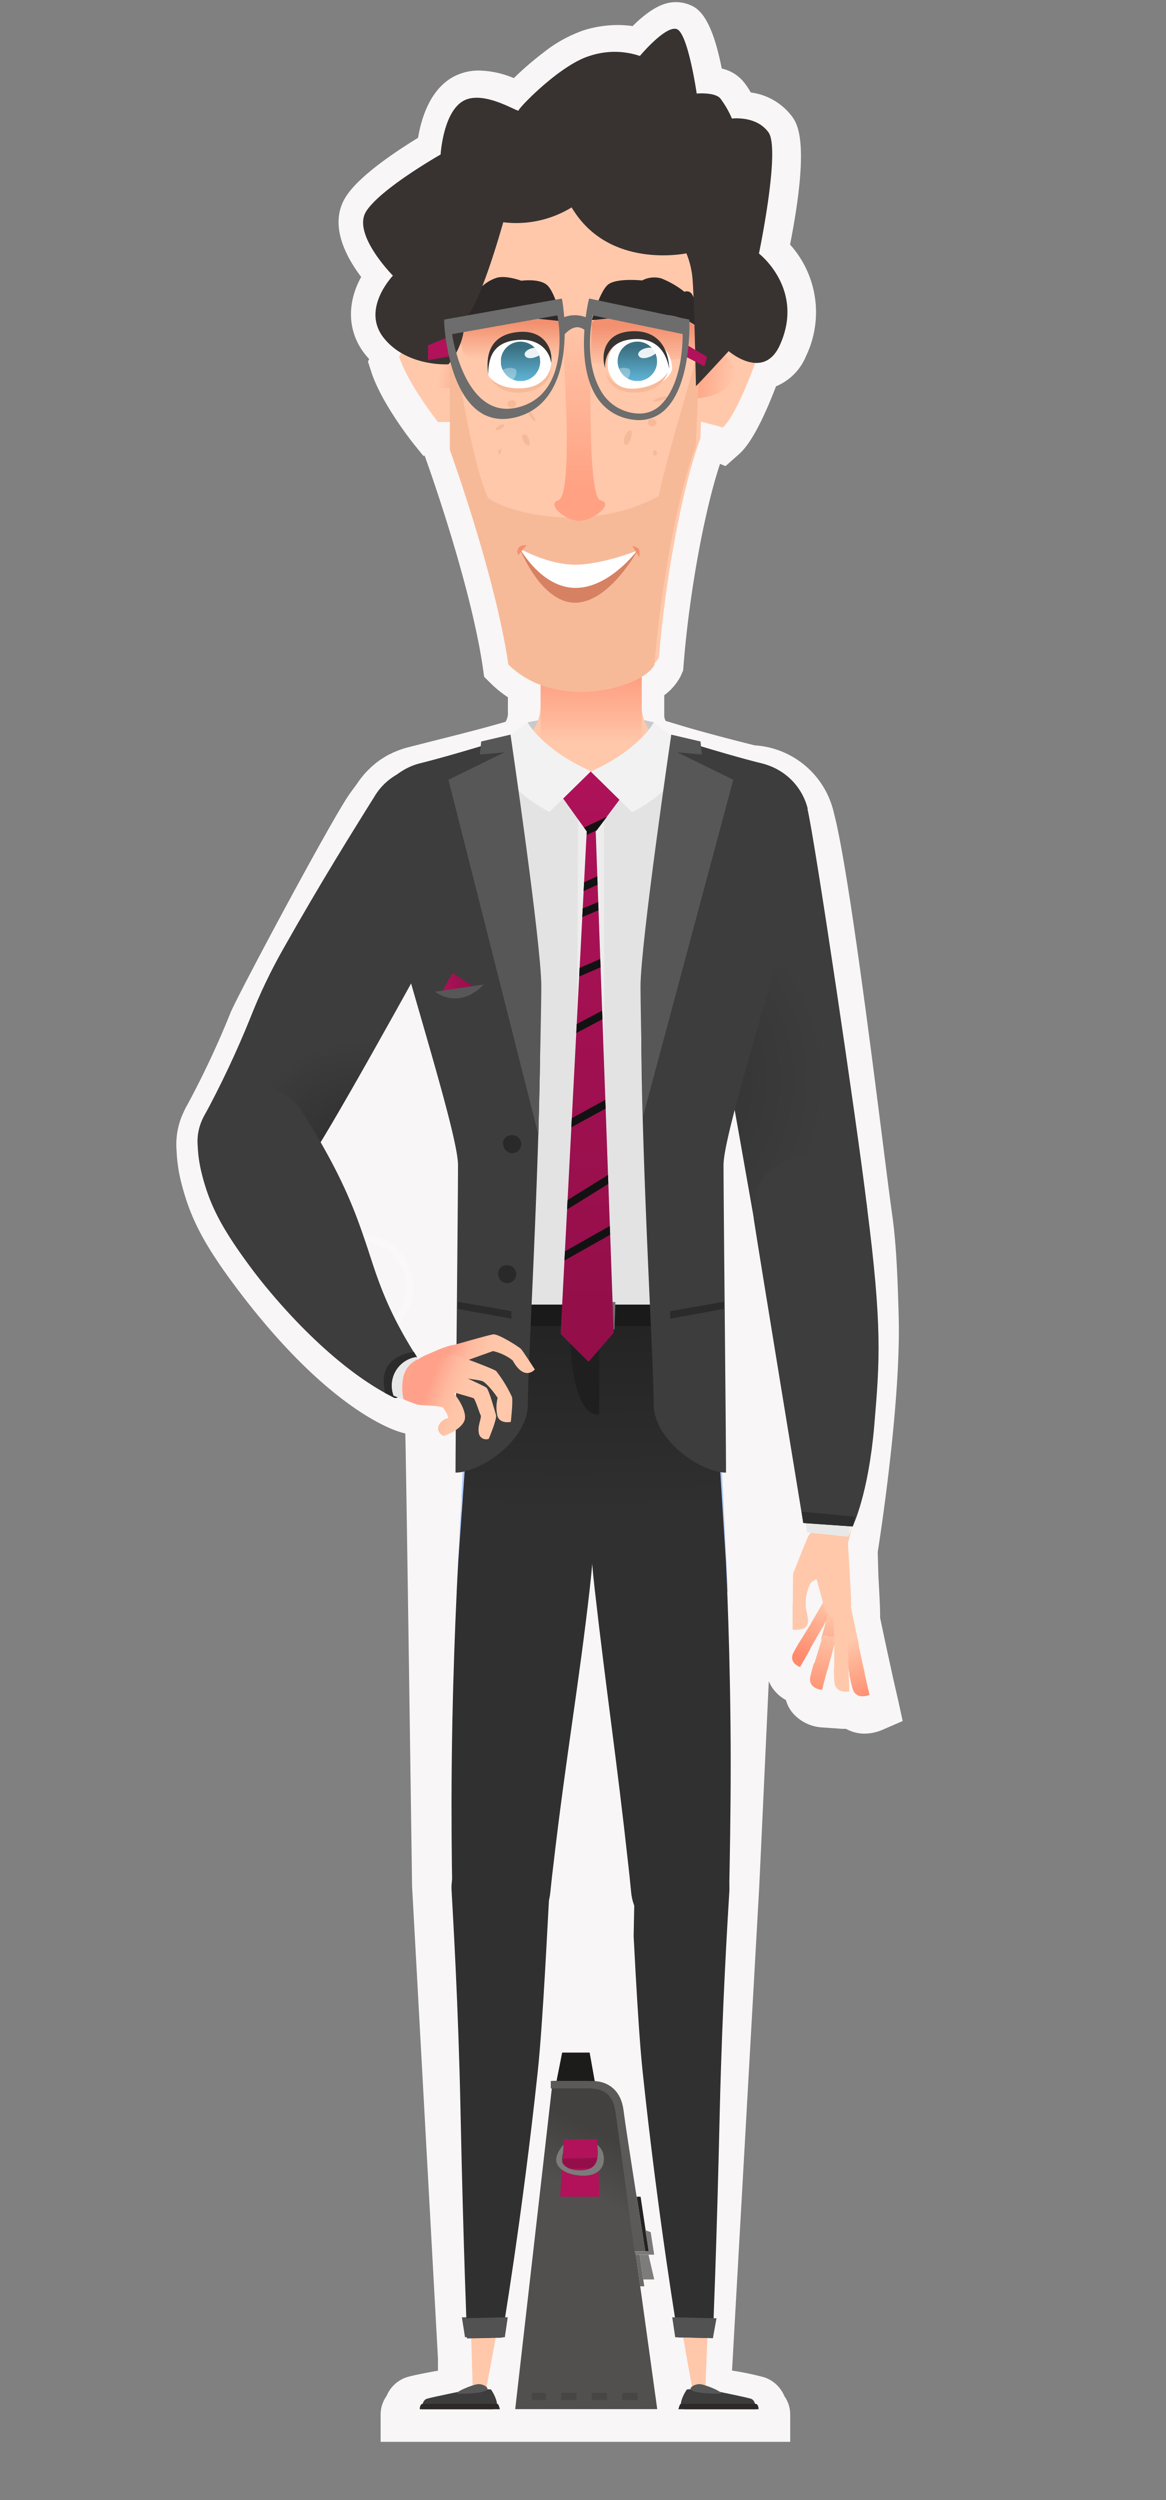 <svg xmlns="http://www.w3.org/2000/svg" xmlns:xlink="http://www.w3.org/1999/xlink" viewBox="0 0 243.94 522.66"><rect x="0" y="0" width="243.94" height="522.66" fill="#808080" stroke="none"/><defs><style>.cls-1{fill:none;}.cls-2{fill:#f8f6f6;}.cls-3{opacity:0.25;}.cls-4{clip-path:url(#clip-path);}.cls-5{fill:#fff;}.cls-6{opacity:0.5;}.cls-7{clip-path:url(#clip-path-2);}.cls-8{fill:#ffc8ab;}.cls-9{clip-path:url(#clip-path-3);}.cls-10{fill:url(#radial-gradient);}.cls-11{fill:#c9c9c9;}.cls-12{clip-path:url(#clip-path-4);}.cls-13{fill:url(#linear-gradient);}.cls-14{fill:#ffa791;}.cls-15{clip-path:url(#clip-path-5);}.cls-16{fill:url(#linear-gradient-2);}.cls-17{clip-path:url(#clip-path-6);}.cls-18{fill:url(#linear-gradient-3);}.cls-19{clip-path:url(#clip-path-7);}.cls-20{fill:url(#linear-gradient-4);}.cls-21{clip-path:url(#clip-path-8);}.cls-22{fill:url(#radial-gradient-2);}.cls-23{clip-path:url(#clip-path-9);}.cls-24{fill:url(#linear-gradient-5);}.cls-25{fill:#abcbff;}.cls-26{opacity:0.2;}.cls-27{clip-path:url(#clip-path-10);}.cls-28{clip-path:url(#clip-path-11);}.cls-29{fill:url(#linear-gradient-6);}.cls-30{clip-path:url(#clip-path-12);}.cls-31{fill:url(#linear-gradient-7);}.cls-32{clip-path:url(#clip-path-13);}.cls-33{fill:url(#linear-gradient-8);}.cls-34{clip-path:url(#clip-path-14);}.cls-35{fill:url(#linear-gradient-9);}.cls-36{clip-path:url(#clip-path-15);}.cls-37{fill:url(#linear-gradient-10);}.cls-38{clip-path:url(#clip-path-16);}.cls-39{fill:url(#linear-gradient-11);}.cls-40{clip-path:url(#clip-path-17);}.cls-41{fill:url(#linear-gradient-12);}.cls-42{clip-path:url(#clip-path-18);}.cls-43{fill:url(#linear-gradient-13);}.cls-44{clip-path:url(#clip-path-19);}.cls-45{fill:url(#linear-gradient-14);}.cls-46{clip-path:url(#clip-path-20);}.cls-47{fill:url(#linear-gradient-15);}.cls-48{clip-path:url(#clip-path-21);}.cls-49{fill:url(#linear-gradient-16);}.cls-50{clip-path:url(#clip-path-22);}.cls-51{clip-path:url(#clip-path-23);}.cls-52{fill:url(#linear-gradient-17);}.cls-53{clip-path:url(#clip-path-24);}.cls-54{fill:#a1c5ff;}.cls-55{fill:#94bdff;}.cls-56{clip-path:url(#clip-path-25);}.cls-57{fill:url(#radial-gradient-3);}.cls-58{clip-path:url(#clip-path-26);}.cls-59{fill:url(#radial-gradient-4);}.cls-60{fill:#e8e8e8;}.cls-61{fill:#e3e3e3;}.cls-62{fill:#ededed;}.cls-63{clip-path:url(#clip-path-27);}.cls-64{fill:url(#linear-gradient-18);}.cls-65{fill:#fcfcfc;}.cls-66{clip-path:url(#clip-path-28);}.cls-67{fill:url(#linear-gradient-19);}.cls-68{clip-path:url(#clip-path-29);}.cls-69{fill:url(#linear-gradient-20);}.cls-70{clip-path:url(#clip-path-30);}.cls-71{clip-path:url(#clip-path-31);}.cls-72{fill:url(#radial-gradient-5);}.cls-73{fill:#525252;}.cls-74{clip-path:url(#clip-path-32);}.cls-75{fill:url(#linear-gradient-21);}.cls-76{clip-path:url(#clip-path-33);}.cls-77{clip-path:url(#clip-path-34);}.cls-78{fill:url(#radial-gradient-6);}.cls-79{clip-path:url(#clip-path-35);}.cls-80{fill:url(#linear-gradient-22);}.cls-81{clip-path:url(#clip-path-36);}.cls-82{fill:url(#linear-gradient-23);}.cls-83{fill:#1f1f1f;}.cls-84{fill:#1a1a1a;}.cls-85{fill:#707070;}.cls-86{clip-path:url(#clip-path-37);}.cls-87{fill:url(#linear-gradient-24);}.cls-88{fill:#3d3d3d;}.cls-89{fill:#575757;}.cls-90{fill:#2d2928;}.cls-91{clip-path:url(#clip-path-38);}.cls-92{fill:url(#linear-gradient-25);}.cls-93{clip-path:url(#clip-path-39);}.cls-94{fill:#121212;}.cls-95{fill:#f2f2f2;}.cls-96{clip-path:url(#clip-path-40);}.cls-97{fill:url(#radial-gradient-7);}.cls-98{fill:#2b2b2b;}.cls-99{clip-path:url(#clip-path-41);}.cls-100{fill:url(#radial-gradient-8);}.cls-101{fill:#2e2e2e;}.cls-102{clip-path:url(#clip-path-42);}.cls-103{fill:url(#linear-gradient-26);}.cls-104{fill:#292929;}.cls-105{clip-path:url(#clip-path-43);}.cls-106{fill:url(#linear-gradient-27);}.cls-107{clip-path:url(#clip-path-44);}.cls-108{fill:url(#linear-gradient-28);}.cls-109{clip-path:url(#clip-path-45);}.cls-110{fill:url(#linear-gradient-29);}.cls-111{clip-path:url(#clip-path-46);}.cls-112{fill:url(#linear-gradient-30);}.cls-113{clip-path:url(#clip-path-47);}.cls-114{fill:url(#linear-gradient-31);}.cls-115{clip-path:url(#clip-path-48);}.cls-116{fill:url(#linear-gradient-32);}.cls-117{clip-path:url(#clip-path-49);}.cls-118{fill:url(#linear-gradient-33);}.cls-119{clip-path:url(#clip-path-50);}.cls-120{fill:url(#linear-gradient-34);}.cls-121{fill:#f7ba99;}.cls-122{clip-path:url(#clip-path-51);}.cls-123{fill:url(#linear-gradient-35);}.cls-124{clip-path:url(#clip-path-52);}.cls-125{fill:url(#linear-gradient-36);}.cls-126{clip-path:url(#clip-path-53);}.cls-127{fill:url(#linear-gradient-37);}.cls-128{clip-path:url(#clip-path-54);}.cls-129{fill:url(#linear-gradient-38);}.cls-130{opacity:0.9;}.cls-131{clip-path:url(#clip-path-55);}.cls-132{opacity:0.32;}.cls-133{clip-path:url(#clip-path-56);}.cls-134{fill:#383331;}.cls-135{clip-path:url(#clip-path-57);}.cls-136{fill:url(#linear-gradient-39);}.cls-137{clip-path:url(#clip-path-58);}.cls-138{clip-path:url(#clip-path-59);}.cls-139{fill:#d78163;}.cls-140{fill:#f2906f;}.cls-141{fill:#b1125a;}.cls-142{fill:#6c6d6c;}.cls-143{clip-path:url(#clip-path-60);}.cls-144{fill:#1c1c1b;}.cls-145{clip-path:url(#clip-path-61);}.cls-146{fill:url(#linear-gradient-40);}.cls-147{fill:#5b5a58;}.cls-148{fill:#232322;}.cls-149{fill:#474645;}.cls-150{fill:#7a7a7a;}.cls-151{fill:#686867;}.cls-152{fill:#7c7c7b;}.cls-153{fill:#940f4a;}</style><clipPath id="clip-path"><rect class="cls-1" x="64.04" y="257.89" width="22.42" height="22.42"/></clipPath><clipPath id="clip-path-2"><rect class="cls-1" x="94.8" y="221.16" width="6.45" height="10.49"/></clipPath><clipPath id="clip-path-3"><path class="cls-1" d="M95.13,161.63a12.8,12.8,0,0,0-16.86,5l-1.08,1.72c-3.19,5.13-9.91,15.8-18,30.13a112.62,112.62,0,0,0-6.83,14.33,201.23,201.23,0,0,1-9.82,20.8,10.78,10.78,0,0,0-.69,8.33,12.47,12.47,0,0,0,6,7.37,10.15,10.15,0,0,0,4.76,1.19c3.93,0,7.88-2.27,10.93-6.27,4.41-5.77,23.2-39.89,32.2-56.28,2.45-4.44,4.21-7.65,4.86-8.79a12.86,12.86,0,0,0,1-9.94,12.43,12.43,0,0,0-6.41-7.55"/></clipPath><radialGradient id="radial-gradient" cx="-1427.53" cy="253.47" r="1" gradientTransform="matrix(-23.62, 0, 0, 23.62, -33643.6, -5745.71)" gradientUnits="userSpaceOnUse"><stop offset="0" stop-color="#2e2e2e"/><stop offset="1" stop-color="#3d3d3d"/></radialGradient><clipPath id="clip-path-4"><path class="cls-1" d="M97.76,208.59l4.91,8.77s10.93-4.09,21.07-4.09S145,217.36,145,217.36l4.9-8.77-2.63,1.76a13.39,13.39,0,0,1-8.49,2.24c-3.86-.29-9.7-.64-14.86-.64s-11,.36-15,.65a13.43,13.43,0,0,1-8.48-2.25Z"/></clipPath><linearGradient id="linear-gradient" x1="-1409.84" y1="234.22" x2="-1408.84" y2="234.22" gradientTransform="matrix(0, -25.48, -25.48, 0, 6091.66, -35704.18)" gradientUnits="userSpaceOnUse"><stop offset="0" stop-color="#ffc8ab"/><stop offset="1" stop-color="#ff896b"/></linearGradient><clipPath id="clip-path-5"><path class="cls-1" d="M139.63,243.92s-5.57-19.15-15.72-19.15-15.66,19.15-15.66,19.15,5.09-15.44,15.69-15.44,15.69,15.44,15.69,15.44"/></clipPath><linearGradient id="linear-gradient-2" x1="-1409.1" y1="243.87" x2="-1408.1" y2="243.87" gradientTransform="matrix(0, -55.64, -55.64, 0, 13692.71, -78158.13)" xlink:href="#linear-gradient"/><clipPath id="clip-path-6"><rect class="cls-1" x="122.58" y="258.34" width="2.33" height="6.8"/></clipPath><linearGradient id="linear-gradient-3" x1="-1410.25" y1="229.06" x2="-1409.25" y2="229.06" gradientTransform="matrix(0, -19.74, -19.74, 0, 4645.38, -27573.88)" xlink:href="#linear-gradient"/><clipPath id="clip-path-7"><path class="cls-1" d="M142.19,277.22c.73-3.08,3.85-5.75,3.85-5.75-3.3.4-6.6,2.64-7.15,4.86s-6.06,9.82-6.06,9.82,8.63-5.86,9.36-8.93"/></clipPath><linearGradient id="linear-gradient-4" x1="-1409.29" y1="241.49" x2="-1408.29" y2="241.49" gradientTransform="matrix(0, -42.67, -42.67, 0, 10443.66, -59846.61)" xlink:href="#linear-gradient"/><clipPath id="clip-path-8"><path class="cls-1" d="M120.44,167.53s.77,5,3.34,5,3.57-5,3.57-5Z"/></clipPath><radialGradient id="radial-gradient-2" cx="-1473.97" cy="257.67" r="1" gradientTransform="matrix(-6.87, 0, 0, 6.15, -10001.19, -1413.7)" gradientUnits="userSpaceOnUse"><stop offset="0" stop-color="#ffa68f"/><stop offset="1" stop-color="#ffc8ab"/></radialGradient><clipPath id="clip-path-9"><path class="cls-1" d="M109.05,276.36c-.55-2.23-3.85-4.46-7.16-4.86,0,0,3.13,2.68,3.86,5.75s9.36,8.93,9.36,8.93-5.51-7.6-6.06-9.82"/></clipPath><linearGradient id="linear-gradient-5" x1="-1409.29" y1="262.58" x2="-1408.29" y2="262.58" gradientTransform="translate(-11095.63 -59846.61) rotate(-90) scale(42.67)" xlink:href="#linear-gradient"/><clipPath id="clip-path-10"><rect class="cls-1" x="98.06" y="279.53" width="50.54" height="29.74"/></clipPath><clipPath id="clip-path-11"><path class="cls-1" d="M134.27,109.49v-.69a10.59,10.59,0,0,0-21.17.69v.06h0v53.33a10.59,10.59,0,0,0,21.16.52V109.55h0v-.06"/></clipPath><linearGradient id="linear-gradient-6" x1="-1409.71" y1="236.23" x2="-1408.71" y2="236.23" gradientTransform="matrix(0, -28.41, -28.41, 0, 6834.88, -39894.55)" gradientUnits="userSpaceOnUse"><stop offset="0" stop-color="#ffc8ab"/><stop offset="0.17" stop-color="#ffb79a"/><stop offset="0.49" stop-color="#ff9e80"/><stop offset="0.77" stop-color="#ff8e70"/><stop offset="1" stop-color="#ff896b"/></linearGradient><clipPath id="clip-path-12"><path class="cls-1" d="M168.83,343.22a1.24,1.24,0,0,0-.64-.23,1.31,1.31,0,0,0-1.14.64c-.37.61-.85,1.45-1.1,1.95-1,2.07,1.43,2.91,1.43,2.91s1.58-2.78,2-3.5a1.36,1.36,0,0,0-.49-1.81"/></clipPath><linearGradient id="linear-gradient-7" x1="-1419.54" y1="283.01" x2="-1418.54" y2="283.01" gradientTransform="matrix(-13.75, 0, 0, 13.75, -19338.52, -3545.66)" xlink:href="#linear-gradient"/><clipPath id="clip-path-13"><path class="cls-1" d="M174.76,333.12a.94.94,0,0,0-.63-.18,1.29,1.29,0,0,0-1.09.62c-.52.84-2.72,4.71-3.21,5.5a1.26,1.26,0,0,0,.42,1.71l.09.05h0a1.23,1.23,0,0,0,1.65-.5c.39-.68,2.74-4.68,3.23-5.53a1.26,1.26,0,0,0-.47-1.67"/></clipPath><linearGradient id="linear-gradient-8" x1="-1419.54" y1="283.01" x2="-1418.54" y2="283.01" gradientTransform="matrix(-13.75, 0, 0, 13.75, -19343.44, -3554.26)" xlink:href="#linear-gradient"/><clipPath id="clip-path-14"><path class="cls-1" d="M171.57,338.73a1.2,1.2,0,0,0-.64-.19,1.25,1.25,0,0,0-1.1.61c-.34.53-2.5,4-2.82,4.53h0a1.31,1.31,0,0,0,.44,1.8h0a1.37,1.37,0,0,0,1.86-.51c.29-.52,2.34-4.05,2.67-4.63a1.23,1.23,0,0,0-.43-1.68"/></clipPath><linearGradient id="linear-gradient-9" x1="-1419.54" y1="283.04" x2="-1418.54" y2="283.04" gradientTransform="matrix(-13.75, 0, 0, 13.75, -19340.36, -3549.48)" xlink:href="#linear-gradient"/><clipPath id="clip-path-15"><path class="cls-1" d="M172.08,347a1.52,1.52,0,0,0-1.89,1c-.24.79-.52,1.85-.65,2.47-.56,2.59,2.44,2.8,2.44,2.8s.91-3.53,1.16-4.45a1.54,1.54,0,0,0-1-1.85"/></clipPath><linearGradient id="linear-gradient-10" x1="-1410.84" y1="280.38" x2="-1409.84" y2="280.38" gradientTransform="matrix(-15.73, 0, 0, 15.73, -22010.14, -4059.1)" xlink:href="#linear-gradient"/><clipPath id="clip-path-16"><path class="cls-1" d="M175.65,334.19a.77.77,0,0,0-.4-.07,1.43,1.43,0,0,0-1.41,1.09c-.34,1.07-1.63,6-1.94,7a1.45,1.45,0,0,0,1,1.76H173a1.4,1.4,0,0,0,1.69-1c.28-.86,1.7-6,2-7.05a1.45,1.45,0,0,0-1-1.7"/></clipPath><linearGradient id="linear-gradient-11" x1="-1410.9" y1="280.68" x2="-1409.9" y2="280.68" gradientTransform="matrix(-15.69, 0, 0, 15.69, -21960.16, -4064.62)" xlink:href="#linear-gradient"/><clipPath id="clip-path-17"><path class="cls-1" d="M173.83,341.19a1.2,1.2,0,0,0-.42-.07,1.48,1.48,0,0,0-1.34,1.11c-.21.71-1.59,5.14-1.78,5.82h0a1.5,1.5,0,0,0,1,1.87h0a1.58,1.58,0,0,0,1.91-1.1c.17-.67,1.4-5.16,1.59-5.89h0a1.42,1.42,0,0,0-1-1.72"/></clipPath><linearGradient id="linear-gradient-12" x1="-1410.84" y1="280.41" x2="-1409.84" y2="280.41" gradientTransform="matrix(-15.73, 0, 0, 15.73, -22013.33, -4063.93)" xlink:href="#linear-gradient"/><clipPath id="clip-path-18"><path class="cls-1" d="M180.88,349.71a1.6,1.6,0,0,0-1.57-1.21H179a1.58,1.58,0,0,0-1.25,1.85c.16.83.42,1.94.59,2.57.74,2.63,3.57,1.4,3.57,1.4l-1.06-4.63"/></clipPath><linearGradient id="linear-gradient-13" x1="-1393.83" y1="282.19" x2="-1392.83" y2="282.19" gradientTransform="matrix(0, 13.49, 13.49, 0, -3626.93, 19145.66)" xlink:href="#linear-gradient"/><clipPath id="clip-path-19"><path class="cls-1" d="M178,336.12a1.46,1.46,0,0,0-1.44-1,1.28,1.28,0,0,0-.39,0,1.43,1.43,0,0,0-1,1.66c.21,1.14,1.36,6.26,1.56,7.34a1.5,1.5,0,0,0,1.76,1.15h.13a1.45,1.45,0,0,0,1-1.76c-.2-.9-1.33-6.26-1.57-7.39"/></clipPath><linearGradient id="linear-gradient-14" x1="-1393.83" y1="282.23" x2="-1392.83" y2="282.23" gradientTransform="matrix(0, 13.49, 13.49, 0, -3629.89, 19145.57)" xlink:href="#linear-gradient"/><clipPath id="clip-path-20"><path class="cls-1" d="M179.54,343.57a1.41,1.41,0,0,0-1.44-1.14h-.27a1.46,1.46,0,0,0-1.17,1.71v0c.13.76,1,5.48,1.13,6.2h0a1.57,1.57,0,0,0,1.83,1.23h.06a1.59,1.59,0,0,0,1.2-1.9c-.15-.69-1.17-5.39-1.34-6.16"/></clipPath><linearGradient id="linear-gradient-15" x1="-1393.83" y1="282.22" x2="-1392.83" y2="282.22" gradientTransform="matrix(0, 13.49, 13.49, 0, -3628.42, 19145.55)" xlink:href="#linear-gradient"/><clipPath id="clip-path-21"><path class="cls-1" d="M100.09,396.39c1,5,5.49,4.66,7.66-.11-4.94,1.49-7.66.11-7.66.11"/></clipPath><linearGradient id="linear-gradient-16" x1="-1412.33" y1="294.34" x2="-1411.33" y2="294.34" gradientTransform="translate(-3027.84 -14625.68) rotate(-90) scale(10.64)" xlink:href="#linear-gradient"/><clipPath id="clip-path-22"><rect class="cls-1" x="95.7" y="279.53" width="27.71" height="50.03"/></clipPath><clipPath id="clip-path-23"><path class="cls-1" d="M147.33,396.44s-2.74,1.36-7.66-.17c2.13,4.78,6.66,5.17,7.66.17"/></clipPath><linearGradient id="linear-gradient-17" x1="-1410.81" y1="209.75" x2="-1409.81" y2="209.75" gradientTransform="matrix(10.64, 0, 0, -10.64, 15151.79, 2630.57)" xlink:href="#linear-gradient"/><clipPath id="clip-path-24"><rect class="cls-1" x="126.41" y="279.53" width="25.34" height="50.03"/></clipPath><clipPath id="clip-path-25"><path class="cls-1" d="M180.86,252.22a11.38,11.38,0,0,0-11.3-10.16,12.56,12.56,0,0,0-1.93.16h-.08a11.29,11.29,0,0,0-9.29,13v0c.88,6,10.59,65.12,10.59,65.12l8.61.88s9.66-20.31,3.4-69"/></clipPath><radialGradient id="radial-gradient-3" cx="-1421.07" cy="252.95" r="1" gradientTransform="matrix(-35.74, 0, 0, 35.74, -50655.55, -8815.87)" gradientUnits="userSpaceOnUse"><stop offset="0" stop-color="#dedede"/><stop offset="1" stop-color="#f2f2f2"/></radialGradient><clipPath id="clip-path-26"><path class="cls-1" d="M168.41,169.24a12.41,12.41,0,0,0-12.08-9.5,11.17,11.17,0,0,0-2,.16,12.54,12.54,0,0,0-10.45,13.82c.46,3.7,13.32,75.35,14.38,81.5A11.41,11.41,0,0,0,180.84,252c-2-16.75-10.93-76.75-12.4-82.75"/></clipPath><radialGradient id="radial-gradient-4" cx="-1419.23" cy="252.81" r="1" gradientTransform="matrix(-41.84, 0, 0, 41.84, -59248.45, -10353.58)" xlink:href="#radial-gradient-3"/><clipPath id="clip-path-27"><path class="cls-1" d="M118,159.71a4.11,4.11,0,0,0-1.86-.38c-3.26,0-7.81,2.53-4.47,5.25,4,3.31,14.75,2.23,14.75,2.23l-8.46-7.1"/></clipPath><linearGradient id="linear-gradient-18" x1="-1326.85" y1="266.39" x2="-1325.85" y2="266.39" gradientTransform="matrix(0, 5.44, 5.44, 0, -1331.87, 7384.86)" gradientUnits="userSpaceOnUse"><stop offset="0" stop-color="#ededed"/><stop offset="1" stop-color="#dbd7d6"/></linearGradient><clipPath id="clip-path-28"><path class="cls-1" d="M97.12,272.82s.16,1.63.16,10.63v.1h0A26.69,26.69,0,0,0,124.19,310c15.71,0,26.2-13.34,26.2-26.44,0-9,.08-10.75.08-10.75H97.12Z"/></clipPath><linearGradient id="linear-gradient-19" x1="-1407.55" y1="240.01" x2="-1406.55" y2="240.01" gradientTransform="translate(9174.76 53356.62) rotate(90) scale(37.71)" gradientUnits="userSpaceOnUse"><stop offset="0" stop-color="#242424"/><stop offset="1" stop-color="#303030"/></linearGradient><clipPath id="clip-path-29"><path class="cls-1" d="M112.87,273.92h-.43A13.64,13.64,0,0,0,98.7,286.48c-.36,5.13-2.82,39.9-2.82,39.9s-1.14,19.14-1.37,42.37c-.11,10.38,0,20.95.11,25.95a10.28,10.28,0,0,0,20.52.83c.33-3.2.4-3.74.61-5.48,2.64-22.74,5.37-37.94,7.64-58,1.69-14.93,2.41-38.89,2.55-44.18a13.61,13.61,0,0,0-13.07-14"/></clipPath><linearGradient id="linear-gradient-20" x1="-1407.85" y1="239.98" x2="-1406.85" y2="239.98" gradientTransform="translate(-52918.54 9389.17) rotate(180) scale(37.71)" xlink:href="#linear-gradient-19"/><clipPath id="clip-path-30"><rect class="cls-1" x="96.76" y="278.56" width="9.76" height="21.61"/></clipPath><clipPath id="clip-path-31"><path class="cls-1" d="M106,285.12c-2.83,5.23-7.94,13.15-9.24,15.05.28-6.26.52-11.65.6-13.45a14.24,14.24,0,0,1,3.29-8.16c3.35,1,7.3,3,5.35,6.56"/></clipPath><radialGradient id="radial-gradient-5" cx="-1366.5" cy="255.24" r="1" gradientTransform="translate(14756.44 -2442.61) scale(10.72)" gradientUnits="userSpaceOnUse"><stop offset="0" stop-color="#949494"/><stop offset="1" stop-color="#fff"/></radialGradient><clipPath id="clip-path-32"><path class="cls-1" d="M149.4,286.61A13.66,13.66,0,0,0,135.63,274h-.39a13.59,13.59,0,0,0-13.17,13.87c.1,5.29.64,29.26,2.33,44.19,2.51,22.09,4.57,35.26,7.07,58,.19,1.74.26,2.28.57,5.48a10.28,10.28,0,0,0,20.52-.67c.1-5,.31-15.62.31-26,0-23.23-1-42.38-1-42.38s-2.19-34.78-2.51-39.92"/></clipPath><linearGradient id="linear-gradient-21" x1="-1407.34" y1="263.85" x2="-1406.34" y2="263.85" gradientTransform="matrix(0, 37.71, 37.71, 0, -9812.25, 53348.57)" xlink:href="#linear-gradient-19"/><clipPath id="clip-path-33"><rect class="cls-1" x="141.15" y="278.56" width="9.76" height="21.61"/></clipPath><clipPath id="clip-path-34"><path class="cls-1" d="M141.63,285.12c2.83,5.23,7.94,13.15,9.25,15.05-.28-6.26-.52-11.65-.6-13.45a14.11,14.11,0,0,0-3.29-8.16c-3.36,1-7.3,3-5.36,6.56"/></clipPath><radialGradient id="radial-gradient-6" cx="-1450.45" cy="255.24" gradientTransform="matrix(-10.72, 0, 0, 10.72, -15408.59, -2442.62)" xlink:href="#radial-gradient-5"/><clipPath id="clip-path-35"><path class="cls-1" d="M142.49,384.39h-.61a10.29,10.29,0,0,0-9.86,10.7c.42,6,1.3,27.27,2.42,37.91,3.22,30.61,7.44,55.61,7.44,55.61l7.25.17s.81-18.79,1.46-47.79c.53-21.95,1.65-39.9,2-45.67v-.54a10.22,10.22,0,0,0-10.08-10.35"/></clipPath><linearGradient id="linear-gradient-22" x1="-1407.78" y1="263.94" x2="-1406.78" y2="263.94" gradientTransform="matrix(-37.72, 0, 0, 37.72, -52797.44, -9518.7)" xlink:href="#linear-gradient-19"/><clipPath id="clip-path-36"><path class="cls-1" d="M115,395.14v-.41a10.27,10.27,0,0,0-10.25-10.31H104a10.2,10.2,0,0,0-9.52,10.83v0C94.79,401,95.88,419,96.34,441c.6,29.07,1.38,47.83,1.38,47.83l7.26-.15s4.25-25,7.52-55.6c1.13-10.64,2.09-31.91,2.47-37.91"/></clipPath><linearGradient id="linear-gradient-23" x1="-1407.27" y1="240.06" x2="-1406.27" y2="240.06" gradientTransform="translate(9157.4 53346.76) rotate(90) scale(37.71)" xlink:href="#linear-gradient-19"/><clipPath id="clip-path-37"><path class="cls-1" d="M125.68,274.53a.46.46,0,0,0-.17.17h0a.44.44,0,0,0,.15.59h2.53v-.77Z"/></clipPath><linearGradient id="linear-gradient-24" x1="-1170.42" y1="232.8" x2="-1169.42" y2="232.8" gradientTransform="matrix(1.89, 0, 0, -1.89, 2338.4, 714.91)" gradientUnits="userSpaceOnUse"><stop offset="0" stop-color="#636363"/><stop offset="1" stop-color="#7d7d7d"/></linearGradient><clipPath id="clip-path-38"><polyline class="cls-1" points="129.63 167.12 123.63 161.22 117.81 166.92 122.75 173.81 117.29 278.87 123.13 284.68 128.39 278.62 124.63 173.82 129.63 167.15"/></clipPath><linearGradient id="linear-gradient-25" x1="-1408.77" y1="248.29" x2="-1407.77" y2="248.29" gradientTransform="matrix(0, -121.83, -121.83, 0, 30372.08, -171359.16)" gradientUnits="userSpaceOnUse"><stop offset="0" stop-color="#940f4a"/><stop offset="1" stop-color="#b1125a"/></linearGradient><clipPath id="clip-path-39"><rect class="cls-1" x="118.09" y="170.74" width="9.56" height="92.77"/></clipPath><clipPath id="clip-path-40"><path class="cls-1" d="M169,169.12a12.89,12.89,0,0,0-12.56-9.84,12.94,12.94,0,0,0-10.75,5.62,13.32,13.32,0,0,0-2.23,8.93c.36,2.7,7.24,41.37,11.36,64.48,1.56,8.88,2.71,15.32,3,17a11.76,11.76,0,0,0,11.85,10h0a9.16,9.16,0,0,0,1.17-.05,12.15,12.15,0,0,0,8-4.41,11.6,11.6,0,0,0,2.5-8.92c-2-16.71-10.91-76.7-12.41-82.81"/></clipPath><radialGradient id="radial-gradient-7" cx="-1419.11" cy="252.81" r="1" gradientTransform="matrix(-42.29, 0, 0, 42.29, -59883.61, -10465.67)" xlink:href="#radial-gradient"/><clipPath id="clip-path-41"><path class="cls-1" d="M177.44,244.51a11.73,11.73,0,0,0-7.88-3,11.17,11.17,0,0,0-2,.16,11.49,11.49,0,0,0-7.72,4.74,12,12,0,0,0-2.07,8.86c.9,6,10.17,62.37,10.28,63.1l10.35.73c0-.09,3.29-6.63,4.52-21.25,1.14-13.48,1.68-20.53-1.56-45.73a12.27,12.27,0,0,0-3.91-7.6"/></clipPath><radialGradient id="radial-gradient-8" cx="-1421.25" cy="252.98" r="1" gradientTransform="matrix(-35.21, 0, 0, 35.21, -49912.58, -8678.77)" xlink:href="#radial-gradient"/><clipPath id="clip-path-42"><polygon class="cls-1" points="94.65 203.43 92.39 207.49 99.54 206.48 94.65 203.43"/></clipPath><linearGradient id="linear-gradient-26" x1="-1471.41" y1="256.57" x2="-1470.41" y2="256.57" gradientTransform="matrix(-7.15, 0, 0, 7.15, -10421.89, -1629)" xlink:href="#linear-gradient-25"/><clipPath id="clip-path-43"><path class="cls-1" d="M62.53,232.44a11.54,11.54,0,0,0-9.59-4.91,9.88,9.88,0,0,0-5.51,1.58C41.81,232.83,41,238.3,43,245.83c1.57,5.91,4,10.67,10.18,19,16.63,22.26,31,27.63,32.63,28.26s3.14,1,4.4-.2c1.11-1,1-2.88.11-4.2-17.82-25.7-9.69-27.86-27.74-56.3"/></clipPath><linearGradient id="linear-gradient-27" x1="-1401.91" y1="249.95" x2="-1400.91" y2="249.95" gradientTransform="translate(16457.77 92188.11) rotate(90) scale(65.58)" gradientUnits="userSpaceOnUse"><stop offset="0" stop-color="#ffc8ab"/><stop offset="0.08" stop-color="#ffc8ab"/><stop offset="0.35" stop-color="#ffc6a9"/><stop offset="0.45" stop-color="#ffbfa4"/><stop offset="0.52" stop-color="#ffb49a"/><stop offset="0.57" stop-color="#ffa38c"/><stop offset="0.58" stop-color="#ffa18a"/><stop offset="0.64" stop-color="#ffa18a"/><stop offset="0.66" stop-color="#ffa991"/><stop offset="0.7" stop-color="#ffba9f"/><stop offset="0.75" stop-color="#ffc5a8"/><stop offset="0.81" stop-color="#ffc8ab"/><stop offset="1" stop-color="#ffc8ab"/></linearGradient><clipPath id="clip-path-44"><path class="cls-1" d="M96.12,281.22a1.81,1.81,0,0,0-.73-.12c-.91,0-2.35.44-5.24,1.72-1.38.62-3.17,1.15-4.38,3.28s-1.23,5.18.37,6.94c1.06,1.15,4.23.4,7,1.31,2.19.72,3.87-12.82,3-13.13"/></clipPath><linearGradient id="linear-gradient-28" x1="-1401.96" y1="249.93" x2="-1400.96" y2="249.93" gradientTransform="translate(16588.53 92788.6) rotate(90) scale(66.01)" xlink:href="#linear-gradient-27"/><clipPath id="clip-path-45"><path class="cls-1" d="M109,282c-.43-.45-4.54-3.07-5.74-3.07h0c-1.08.14-7.85,2.11-8.72,2.35l-.2.06A2,2,0,0,0,93,283.87c.32,1,1.37,1.82,3.14,1.12s7-2.55,7-2.55a10.32,10.32,0,0,1,4.1,1.93c2.49,4.51,4.65,1.91,4.65,1.91s-2.46-3.82-2.9-4.29"/></clipPath><linearGradient id="linear-gradient-29" x1="-1401.95" y1="249.95" x2="-1400.95" y2="249.95" gradientTransform="translate(16617.03 92860.98) rotate(90) scale(66.07)" xlink:href="#linear-gradient-27"/><clipPath id="clip-path-46"><path class="cls-1" d="M94.92,283.12a1.7,1.7,0,0,0-.67-.13h0a2,2,0,0,0-1.78,2.19h0c.08,1.25.57,2.09,2.36,2.51s5.08.71,6,1,2.83,2.77,3.28,3.54a8,8,0,0,0-.1,3.52c.37,2.05,2.86,1.49,2.86,1.49s.49-4.42.24-5.21a27.74,27.74,0,0,0-3.3-5.42c-.58-.5-8.83-3.5-8.83-3.5"/></clipPath><linearGradient id="linear-gradient-30" x1="-1401.96" y1="249.92" x2="-1400.96" y2="249.92" gradientTransform="translate(16597.01 92781.59) rotate(90) scale(66.01)" xlink:href="#linear-gradient-27"/><clipPath id="clip-path-47"><path class="cls-1" d="M93.83,286.4a1.57,1.57,0,0,0-.71-.16,1.9,1.9,0,0,0-1.72,1.94c0,1.17.43,2,2,2.46s4.89,1.35,5.74,1.68c.53.86,1.13,3,1.46,3.63.06.82-.71,2.18-.43,3.57a2.88,2.88,0,0,0,.09.4h0a1.55,1.55,0,0,0,2,.86s1.74-4.16,1.52-4.92-1.47-5.3-2-5.76-8-3.74-8-3.74"/></clipPath><linearGradient id="linear-gradient-31" x1="-1401.96" y1="249.92" x2="-1400.96" y2="249.92" gradientTransform="translate(16594.82 92785.65) rotate(90) scale(66.01)" xlink:href="#linear-gradient-27"/><clipPath id="clip-path-48"><path class="cls-1" d="M92.86,289.48a2.43,2.43,0,0,0-.89-.17c-1.91,0-2.17,2.76-.79,3.69a5.84,5.84,0,0,1,2.63,3.41c-2,.5-3.14,2.7-1,3.79,2.56-.9,4.17-2.3,4.43-3.48.49-2.31-2.75-6.64-4.42-7.24"/></clipPath><linearGradient id="linear-gradient-32" x1="-1401.96" y1="249.91" x2="-1400.96" y2="249.91" gradientTransform="translate(16590.23 92789.94) rotate(90) scale(66.01)" xlink:href="#linear-gradient-27"/><clipPath id="clip-path-49"><path class="cls-1" d="M95.69,71.6l-2.3,1.23s-5.47,2.92-3.51,6.33,5.81,1.41,5.81,1.41Z"/></clipPath><linearGradient id="linear-gradient-33" x1="-1347.71" y1="246.71" x2="-1346.71" y2="246.71" gradientTransform="translate(1917.45 10050.21) rotate(90) scale(7.4)" gradientUnits="userSpaceOnUse"><stop offset="0" stop-color="#ffc8ab"/><stop offset="1" stop-color="#ffa182"/></linearGradient><clipPath id="clip-path-50"><path class="cls-1" d="M153.44,79.12c1.79-4-4.92-6.54-4.92-6.54s-2.14,3.4-2.24,3.2-.57,7.5-.57,7.5,5.95-.16,7.73-4.16"/></clipPath><linearGradient id="linear-gradient-34" x1="-1457.88" y1="255.68" x2="-1456.88" y2="255.68" gradientTransform="translate(-2178.82 -13199.76) rotate(-90) scale(9.11)" xlink:href="#linear-gradient-33"/><clipPath id="clip-path-51"><path class="cls-1" d="M145,67.8a15,15,0,0,0-10.34-4,18.94,18.94,0,0,0-10.5,3.3c-3.19,2.14-2,8.56.19,8.88s16.78-.73,19.21-1.08S146,68.76,145,67.76"/></clipPath><linearGradient id="linear-gradient-35" x1="-1412.36" y1="202.15" x2="-1411.36" y2="202.15" gradientTransform="matrix(0, -8.99, -8.99, 0, 1950.82, -12620.04)" gradientUnits="userSpaceOnUse"><stop offset="0" stop-color="#ffc8ab"/><stop offset="1" stop-color="#f2906f"/></linearGradient><clipPath id="clip-path-52"><path class="cls-1" d="M115.41,64.64c-1-.75-3.52-1.19-6.45-1.19-5.07,0-11.28,1.32-12.4,4.65-.48,1.43-.52,6.39,1.89,6.75s16.8,1.47,18.88,1.13.7-9.34-1.92-11.34"/></clipPath><linearGradient id="linear-gradient-36" x1="-1413.04" y1="193.5" x2="-1412.04" y2="193.5" gradientTransform="matrix(0, -7.68, -7.68, 0, 1593.83, -10777)" xlink:href="#linear-gradient-35"/><clipPath id="clip-path-53"><path class="cls-1" d="M116.87,60.11s3.86,43.17-.06,44.48c-2.63.89,1.66,4.3,4.37,4.3s7.48-3.51,4.42-4.34c-3.4-.92-1.59-44.2-1.59-44.2Z"/></clipPath><linearGradient id="linear-gradient-37" x1="-1407.57" y1="263.69" x2="-1406.57" y2="263.69" gradientTransform="matrix(0, 38.52, 38.52, 0, -10036.02, 54283.78)" xlink:href="#linear-gradient-33"/><clipPath id="clip-path-54"><path class="cls-1" d="M113,75.52h0a4.1,4.1,0,0,0-4.12-4.1h0a4.13,4.13,0,1,0,4.14,4.12"/></clipPath><linearGradient id="linear-gradient-38" x1="-1404.01" y1="309.16" x2="-1403.01" y2="309.16" gradientTransform="matrix(0, 7.82, 7.82, 0, -2308.68, 11051.9)" gradientUnits="userSpaceOnUse"><stop offset="0" stop-color="#3a6f81"/><stop offset="1" stop-color="#63bce0"/></linearGradient><clipPath id="clip-path-55"><rect class="cls-1" x="109.72" y="72.67" width="3.99" height="2.2"/></clipPath><clipPath id="clip-path-56"><rect class="cls-1" x="104.91" y="76.91" width="3.13" height="2.73"/></clipPath><clipPath id="clip-path-57"><path class="cls-1" d="M137.46,75.52h0a4.11,4.11,0,0,0-4.13-4.11h0a4.13,4.13,0,1,0,4.14,4.12"/></clipPath><linearGradient id="linear-gradient-39" x1="-1404.01" y1="194.09" x2="-1403.01" y2="194.09" gradientTransform="translate(1651.12 11051.9) rotate(90) scale(7.82)" xlink:href="#linear-gradient-38"/><clipPath id="clip-path-58"><rect class="cls-1" x="133.52" y="72.67" width="3.99" height="2.2"/></clipPath><clipPath id="clip-path-59"><rect class="cls-1" x="128.71" y="76.91" width="3.13" height="2.73"/></clipPath><clipPath id="clip-path-60"><rect class="cls-1" x="79.27" y="9.36" width="80.74" height="63.21"/></clipPath><clipPath id="clip-path-61"><path class="cls-1" d="M115.63,435l-7.84,68.62H137.5l-8.72-62.94a6.58,6.58,0,0,0-6.53-5.68Z"/></clipPath><linearGradient id="linear-gradient-40" x1="-1420.47" y1="283.57" x2="-1419.47" y2="283.57" gradientTransform="matrix(-13.26, 0, 0, 13.26, -18690.01, -3290.84)" gradientUnits="userSpaceOnUse"><stop offset="0" stop-color="#424140"/><stop offset="1" stop-color="#51504f"/></linearGradient></defs><g id="Layer_2" data-name="Layer 2"><g id="Layer_1-2" data-name="Layer 1-2"><g id="Layer_1-2-2" data-name="Layer 1-2-2"><path class="cls-2" d="M165.32,510.46v-5.67a6.66,6.66,0,0,0-1.23-3.9,6.9,6.9,0,0,0-4.2-3.92,61.06,61.06,0,0,0-6.74-1.41l5.69-101.1,2-43a8,8,0,0,0,3.58,3.92,7.39,7.39,0,0,0,1.23,2.48,8.82,8.82,0,0,0,6.26,3.25l4.31.3H177a7.89,7.89,0,0,0,3.85,1h0a9.65,9.65,0,0,0,3.68-.76l4.32-1.87-1-4.6s-.84-3.6-1.05-4.6c-.08-.33-1.26-5.77-1.35-6.17-.16-.71-.9-4.22-1.32-6.22v-.73c0-1.36-.19-5-.36-8l-.14-5s4.86-30.21,4.39-49c-.28-11-.66-16.54-1.41-21.84-1.64-11.56-8.23-67.94-12-83.09l-.25-1a18.15,18.15,0,0,0-16.5-13.72c-5.38-1.35-11.7-3-16.25-4.4l-2.35-.71a2.91,2.91,0,0,1-.29-.89v-4.48a11.46,11.46,0,0,0,2.85-3,7.37,7.37,0,0,0,.7-1.26l.4-.9.08-1c1.15-14.84,4.36-32.41,7.64-42.2l1.15.47,2.64-2.34c1-.9,3.64-3.17,7.92-14.34a11.58,11.58,0,0,0,6.28-6.32,21.14,21.14,0,0,0-3.34-23.31c4.22-21.45,1.48-25.23.48-26.69a12.88,12.88,0,0,0-8.7-5.11,15.19,15.19,0,0,0-1.7-2.46A8.33,8.33,0,0,0,151,14.33C148.69,2.6,145.62,1.49,143.89.86a7.8,7.8,0,0,0-2.4-.41c-1.18,0-4.13,0-9.13,5a23.56,23.56,0,0,0-3.14-.22,24.08,24.08,0,0,0-7.1,1.1,28.4,28.4,0,0,0-8.35,4.6,65.82,65.82,0,0,0-6.27,5.4h0a19.72,19.72,0,0,0-7.23-1.58,11.18,11.18,0,0,0-5.54,1.37c-4.77,2.69-6.58,8.56-7.27,12.69C81.84,32.26,75,37,72.38,41.09c-3.71,5.81,0,12.58,3.18,16.81-3.1,5.63-2.84,11.63.9,16.27.25.3.51.6.77.89l-.25.52.71,2.2c2.15,6.55,8.41,14.49,9.15,15.38l1.7,2.11h.3l.25.68c.09.26,9.33,25.78,11.93,43.65l.27,1.89,1.36,1.34a23.49,23.49,0,0,0,3.61,2.93v2.67a4.68,4.68,0,0,0,0,.53,3.24,3.24,0,0,1-.5,1.92l-1,.3c-4.22,1.22-9.93,2.65-14.51,3.8l-4.78,1.22a18.59,18.59,0,0,0-2.7.9l-.54.23-.63.32h-.06l-.66.35-.71.44-.5.32a18.6,18.6,0,0,0-4.83,4.86c-.33.49-.87,1.18-1.58,2.18-3.49,4.71-23.5,42.18-25,45.83a190.71,190.71,0,0,1-9,19.21c-.3.52-.57,1-.82,1.6a15.62,15.62,0,0,0-1.5,8.07,32.54,32.54,0,0,0,1.15,7.35c1.83,7,4.74,12.48,11.1,21,15.64,20.94,27.94,28,33.32,30.09.58.22,1.16.42,1.75.58l.53.14c.13,2,1.42,94.67,1.42,94.67l5.42,98.77v2.47c-3.56.64-5.73,1.11-6.56,1.38a6.9,6.9,0,0,0-4.2,3.92,6.71,6.71,0,0,0-1.24,3.89v5.69Z"/><g class="cls-3"><g class="cls-4"><path class="cls-5" d="M75.25,280.33A11.24,11.24,0,0,1,64,269.12h0a11.21,11.21,0,1,1,11.21,11.21h0m0-20.92h0A9.73,9.73,0,1,0,85,269.14a9.73,9.73,0,0,0-9.73-9.73h0"/></g></g><g class="cls-6"><g class="cls-7"><polygon class="cls-5" points="94.8 226.41 100.22 221.16 101.25 222.23 96.92 226.41 101.25 230.59 100.22 231.65 94.8 226.41"/></g></g><path class="cls-8" d="M94.9,162.22l.35.18a12.17,12.17,0,0,1,4.82,16.52c-3.07,5.4-31.45,57.74-37,65-4.1,5.37-9.78,7.62-14.93,4.91s-8-9.56-5.07-14.84c10.45-19.56,9.45-22.39,16.64-35.11C69,182.44,76.57,170.59,78.83,167a12.16,12.16,0,0,1,16.09-4.74"/><g class="cls-9"><rect class="cls-10" x="40.96" y="160.29" width="61.66" height="90.26"/></g><path class="cls-11" d="M139.19,162.12l-30.62-.79L110.38,151a69.42,69.42,0,0,1,13.32-1.42A50.58,50.58,0,0,1,136.79,151Z"/><path class="cls-8" d="M123.68,302.07c15.61,0,25.73-9.32,25.73-19,0-6.47.1-31.67.51-40.31s15.88-60,18.05-67.28-3.25-13.33-7.83-14.81h0C151.65,158,138.89,157,136,152.88a9,9,0,0,1-1.76-5.53c0-5.88-8.64-6.38-10.51-6.38h-.12c-1.88,0-10.51.5-10.51,6.38a9.1,9.1,0,0,1-1.77,5.53c-2.92,4.11-15.68,5.11-24.11,7.79h0a12.36,12.36,0,0,0-7.7,15.19c2.17,7.19,17.58,58.23,18,66.95s.52,33.84.52,40.31c0,9.72,10.12,19,25.73,19Z"/><g class="cls-12"><rect class="cls-13" x="97.8" y="208.59" width="52.12" height="8.77"/></g><path class="cls-14" d="M142.19,206.22h0a1.66,1.66,0,0,1-.88-3.21l3.6-1a1.66,1.66,0,1,1,.87,3.21h0l-3.59,1"/><g class="cls-15"><rect class="cls-16" x="108.2" y="224.77" width="31.38" height="19.15"/></g><g class="cls-17"><rect class="cls-18" x="122.57" y="258.34" width="2.33" height="6.8"/></g><g class="cls-19"><rect class="cls-20" x="132.74" y="271.5" width="13.22" height="14.69"/></g><g class="cls-21"><rect class="cls-22" x="120.44" y="167.53" width="6.91" height="4.99"/></g><g class="cls-23"><rect class="cls-24" x="101.88" y="271.5" width="13.22" height="14.69"/></g><path class="cls-25" d="M149.94,273.62v9.93h0a26,26,0,0,1-26.07,25.93h-.39c-15.46,0-25.7-12.65-25.7-26.05v-9.81Z"/><path class="cls-14" d="M105.3,206.22a1.68,1.68,0,1,0,.89-3.23l-3.59-1h0a1.66,1.66,0,0,0-.88,3.21l3.6,1"/><g class="cls-26"><g class="cls-27"><path class="cls-5" d="M115.35,282.51a1.52,1.52,0,0,0,1.5-1.49h0a1.5,1.5,0,1,0-1.5,1.5"/><path class="cls-5" d="M107.85,301.22a1.52,1.52,0,0,0,1.5,1.49h0a1.5,1.5,0,1,0-1.49-1.51v0"/><path class="cls-5" d="M109.36,286.22a1.5,1.5,0,1,0,1.5,1.5,1.5,1.5,0,0,0-1.5-1.5"/><path class="cls-5" d="M104.19,281a1.5,1.5,0,1,0-1.5,1.5,1.5,1.5,0,0,0,1.5-1.5"/><path class="cls-5" d="M121.92,302.67h0a1.49,1.49,0,0,0,1.49-1.49h0a1.5,1.5,0,1,0-1.5,1.5"/><path class="cls-5" d="M102.71,296a1.52,1.52,0,0,0,1.5-1.49h0a1.5,1.5,0,1,0-1.5,1.5"/><path class="cls-5" d="M115.35,306.41a1.49,1.49,0,0,0-1.48,1.26,23,23,0,0,0,2.8.93,1.39,1.39,0,0,0,.18-.69,1.5,1.5,0,0,0-1.5-1.5"/><path class="cls-5" d="M121.91,289.22a1.5,1.5,0,1,0-1.5-1.5,1.5,1.5,0,0,0,1.5,1.5"/><path class="cls-5" d="M115.35,296a1.52,1.52,0,0,0,1.5-1.49h0a1.5,1.5,0,1,0-1.5,1.5"/><path class="cls-5" d="M127.9,296a1.52,1.52,0,0,0,1.5-1.49h0a1.5,1.5,0,1,0-1.5,1.5"/><path class="cls-5" d="M134.47,289.21a1.51,1.51,0,0,0,1.49-1.5h0a1.5,1.5,0,0,0-3,0,1.51,1.51,0,0,0,1.51,1.49"/><path class="cls-5" d="M126.4,307.91a1.49,1.49,0,0,0,.89,1.36c.54-.06,1.08-.15,1.6-.25a1.49,1.49,0,1,0-2.49-1.11"/><path class="cls-5" d="M127.9,279.53a1.5,1.5,0,1,0,1.5,1.5h0a1.5,1.5,0,0,0-1.5-1.5"/><path class="cls-5" d="M147.19,286.22a1.5,1.5,0,1,0,1.5,1.5,1.5,1.5,0,0,0-1.5-1.5"/><path class="cls-5" d="M134.47,302.66a1.51,1.51,0,0,0,1.49-1.49h0a1.5,1.5,0,1,0-3,0,1.51,1.51,0,0,0,1.51,1.49"/><path class="cls-5" d="M98.24,287.75a1.45,1.45,0,0,0-.16-.68,5.56,5.56,0,0,0,.14.91.88.88,0,0,0,0-.23"/><path class="cls-5" d="M140.45,296a1.52,1.52,0,0,0,1.5-1.49h0a1.5,1.5,0,1,0-1.5,1.5"/><path class="cls-5" d="M140.45,282.51A1.52,1.52,0,0,0,142,281h0a1.5,1.5,0,1,0-1.5,1.5"/></g></g><g class="cls-28"><rect class="cls-29" x="113.09" y="98.9" width="21.17" height="74.57"/></g><g class="cls-30"><rect class="cls-31" x="163.79" y="342.44" width="7" height="6.66" transform="translate(-216.66 356.96) rotate(-65.85)"/></g><g class="cls-32"><rect class="cls-33" x="167.44" y="332.62" width="9.99" height="8.94" transform="translate(-205.7 356.52) rotate(-65.85)"/></g><g class="cls-34"><rect class="cls-35" x="164.95" y="338.15" width="9.11" height="8.21" transform="translate(-212.14 356.9) rotate(-65.85)"/></g><g class="cls-36"><rect class="cls-37" x="167.98" y="348.62" width="6.99" height="5.34" transform="translate(-202.67 464.53) rotate(-80.82)"/></g><g class="cls-38"><rect class="cls-39" x="168.91" y="335.86" width="10.78" height="6.71" transform="translate(-188.57 456.53) rotate(-80.72)"/></g><g class="cls-40"><rect class="cls-41" x="167.85" y="343.67" width="9.77" height="6.37" transform="translate(-197.24 462.04) rotate(-80.82)"/></g><path class="cls-8" d="M181.93,273.62a154.85,154.85,0,0,0-1.35-21.09c-1-6.68-5.8-10.75-12.49-10.06-5.68.58-10.42,6.76-9.48,12.12.79,4.49,12.11,65.6,12.61,67.6a3.19,3.19,0,0,0,6.25.16c.7-2.94,4.88-18.73,4.46-48.73"/><path class="cls-8" d="M155,160.12l-.38,0h0a12.12,12.12,0,0,0-10.23,13.75c1.06,6.41,13.31,75.15,14.25,80.64,1.11,6.63,6.49,10.5,12.22,9.75s10.54-6,9.73-11.82c-1.91-13.73-3.61-24-5.91-38.31-3-18.51-5.47-39.89-6.32-44.06a12.12,12.12,0,0,0-13.37-10"/><path class="cls-8" d="M178.07,335.38a2.91,2.91,0,0,1-2.43,2.84,2.8,2.8,0,0,1-3.18-2.12c-.51-2.05-3.39-12.32-3.39-12.43-.31-3.15,1.53-5.05,3.87-5.15h.48a4.29,4.29,0,0,1,4,4.55s.64,10,.64,12.31"/><path class="cls-8" d="M165.86,335.27h0a1.34,1.34,0,0,0,1.38,1.28,1.38,1.38,0,0,0,1.33-1.37,8.65,8.65,0,0,1,1.29-4.7,2.22,2.22,0,0,0,.27-.94,2.11,2.11,0,1,0-4.2-.41c0,.06,0,.13,0,.2-.06,1.59-.06,5.06-.06,5.89"/><path class="cls-8" d="M169.19,321c-.48.85-2.73,6.62-3.1,7.62a2.16,2.16,0,0,0,.71,2.5,2.09,2.09,0,0,0,2.61-.09,9.29,9.29,0,0,1,3.74-1.8c3.15-.71,5.52-5,3.54-7.95s-6.28-2.39-7.5-.28"/><path class="cls-8" d="M165.83,335.22v5.47c3.56.17,3.5-1.3,2.9-3.89a12.77,12.77,0,0,1-.19-1.62,1.4,1.4,0,0,0-1.4-1.33h0a1.32,1.32,0,0,0-1.26,1.37"/><g class="cls-42"><rect class="cls-43" x="176.47" y="347.91" width="6.63" height="8.17" transform="translate(-116.5 90.38) rotate(-21.5)"/></g><g class="cls-44"><rect class="cls-45" x="173.2" y="334.47" width="8.28" height="11.41" transform="translate(-112.34 88.66) rotate(-21.5)"/></g><g class="cls-46"><rect class="cls-47" x="174.94" y="341.86" width="7.67" height="10.42" transform="translate(-114.76 89.67) rotate(-21.5)"/></g><path class="cls-8" d="M177.69,353.55s-.16-3.59-.16-4.59a1.53,1.53,0,0,0-3.06.06,22.41,22.41,0,0,0,.09,2.55c.22,2.66,3.13,2,3.13,2"/><path class="cls-8" d="M174.36,335.68c0,1.13.14,6.2.14,7.27a1.44,1.44,0,0,0,1.42,1.42H176a1.43,1.43,0,0,0,1.32-1.49c0-.89-.14-6.18-.14-7.31a1.43,1.43,0,0,0-1.46-1.35h0a1.42,1.42,0,0,0-1.38,1.46h0"/><path class="cls-8" d="M177.41,342.92h0a1.39,1.39,0,0,0-1.42-1.38h0a1.44,1.44,0,0,0-1.43,1.45h0c0,.74-.05,5.38-.05,6.09h0a1.52,1.52,0,0,0,1.52,1.5h0a1.57,1.57,0,0,0,1.5-1.6c0-.69-.15-5.34-.15-6.1"/><path class="cls-8" d="M101.82,499.27c-1-.89-3.82.43-12.28,2.18a1.71,1.71,0,0,0-1.23,2H102.5c1.52,0,.32-3.24-.68-4.13"/><path class="cls-8" d="M98.9,499.47s-2.88-98.83-3-104.72V394a9.08,9.08,0,0,1,18.1,1.47c-.86,10-.87,26.15-2.17,37.89-3.93,35.32-10.2,66.32-10.2,66.32a1.37,1.37,0,0,1-1.43,1.19,1.34,1.34,0,0,1-1.29-1.34"/><path class="cls-8" d="M124.82,287.34C124.06,314,114.34,392.67,114,395.67a9.08,9.08,0,0,1-18.09-1.46c.18-8-.31-17.11.25-33.88,1.32-40.5,4.16-66.7,4.32-72.23l24.34-.76"/><g class="cls-48"><rect class="cls-49" x="100.04" y="396.25" width="7.73" height="5.22" transform="translate(-5.42 1.45) rotate(-0.78)"/></g><path class="cls-25" d="M124.33,287.62c0,.17-.39,19-.39,19l-1,26.14H95.52s2.32-45.74,2.32-45.91a13.24,13.24,0,0,1,26.46.8"/><g class="cls-26"><g class="cls-50"><path class="cls-5" d="M115.35,279.53a1.5,1.5,0,1,0,1.5,1.5,1.5,1.5,0,0,0-1.5-1.5"/><path class="cls-5" d="M115.35,306.41a1.5,1.5,0,1,0,1.5,1.5,1.5,1.5,0,0,0-1.5-1.5"/><path class="cls-5" d="M97.74,288.85a1.51,1.51,0,0,0,.1-2.1v.1s0,.75-.1,2"/><path class="cls-5" d="M115.35,322.83a1.52,1.52,0,0,0,1.5-1.49h0a1.5,1.5,0,1,0-1.5,1.5"/><path class="cls-5" d="M120.42,328.12a1.51,1.51,0,0,0,1.51,1.49,1.53,1.53,0,0,0,1.15-.55l.06-1.8a1.49,1.49,0,0,0-2.72.84v0"/><path class="cls-5" d="M98.19,314.69a1.49,1.49,0,0,0-1.49-1.5h-.22l-.15,2.93h.34a1.51,1.51,0,0,0,1.52-1.49"/><path class="cls-5" d="M121.91,286.23a1.5,1.5,0,0,0-1.49,1.5h0a1.5,1.5,0,1,0,3,0,1.49,1.49,0,0,0-1.51-1.49"/><path class="cls-5" d="M115.35,293a1.5,1.5,0,1,0,1.5,1.5,1.5,1.5,0,0,0-1.5-1.5"/><path class="cls-5" d="M121.92,316.11h0a1.49,1.49,0,0,0,1.49-1.49h0a1.5,1.5,0,1,0-1.5,1.5"/><path class="cls-5" d="M121.91,299.7a1.5,1.5,0,0,0-1.49,1.5h0a1.5,1.5,0,1,0,3,0,1.49,1.49,0,0,0-1.51-1.49"/><path class="cls-5" d="M102.71,293a1.5,1.5,0,1,0,1.5,1.5,1.5,1.5,0,0,0-1.5-1.5"/><path class="cls-5" d="M109.36,329.55a1.52,1.52,0,0,0,1.5-1.49h0a1.5,1.5,0,1,0-1.5,1.5"/><path class="cls-5" d="M109.36,286.22a1.5,1.5,0,1,0,1.5,1.5,1.5,1.5,0,0,0-1.5-1.5"/><path class="cls-5" d="M95.85,326.88c0,.83-.12,1.6-.12,2.28A1.5,1.5,0,0,0,97.79,327a1.47,1.47,0,0,0-1.06-.41,1.38,1.38,0,0,0-.91.31"/><path class="cls-5" d="M109.36,313.12a1.5,1.5,0,1,0,1.5,1.5,1.5,1.5,0,0,0-1.5-1.5"/><path class="cls-5" d="M102.71,319.85a1.5,1.5,0,1,0,1.5,1.5,1.5,1.5,0,0,0-1.5-1.5"/><path class="cls-5" d="M102.71,306.41a1.5,1.5,0,1,0,1.5,1.5,1.5,1.5,0,0,0-1.5-1.5"/><path class="cls-5" d="M104.19,281a1.5,1.5,0,1,0-1.5,1.5,1.5,1.5,0,0,0,1.5-1.5"/><path class="cls-5" d="M109.36,299.69a1.5,1.5,0,1,0,1.5,1.5,1.5,1.5,0,0,0-1.5-1.5"/><path class="cls-5" d="M98.19,301.22a1.49,1.49,0,0,0-1-1.43c0,.94-.14,1.89-.14,2.89a1.48,1.48,0,0,0,1.14-1.46"/></g></g><path class="cls-8" d="M144.28,499.27c1-.89,3.83.43,12.28,2.18a1.7,1.7,0,0,1,1.24,2H143.6c-1.51,0-.32-3.24.68-4.13"/><path class="cls-8" d="M147.57,499.5s3.83-98.8,4-104.69v-.69a9.08,9.08,0,0,0-18.12,1.22c.78,10,.64,26.15,1.85,37.9,3.62,35.41,9.62,66.41,9.62,66.41a1.36,1.36,0,0,0,1.41,1.2h0a1.32,1.32,0,0,0,1.3-1.32"/><path class="cls-8" d="M123.48,287.22c.55,26.65,9.62,105.41,9.94,108.41a9.08,9.08,0,0,0,18.1-1.31c-.13-8,.43-17.11,0-33.88-1-40.51-3.61-66.73-3.72-72.27l-24.34-.95"/><g class="cls-51"><rect class="cls-52" x="140.8" y="394.96" width="5.35" height="7.77" transform="translate(-258.47 533.38) rotate(-88.72)"/></g><path class="cls-25" d="M123.48,287.62c0,.17.39,19,.39,19l1,26.14h27.42S150,287,150,286.85a13.24,13.24,0,0,0-26.46.8"/><g class="cls-26"><g class="cls-53"><path class="cls-5" d="M140.45,279.53A1.5,1.5,0,1,0,142,281a1.5,1.5,0,0,0-1.5-1.5"/><path class="cls-5" d="M147.19,299.69h0a1.47,1.47,0,0,0-1.45,1.51v0a1.5,1.5,0,1,0,1.47-1.53h0"/><path class="cls-5" d="M140.45,293a1.5,1.5,0,1,0,1.5,1.5,1.5,1.5,0,0,0-1.5-1.5"/><path class="cls-5" d="M147.19,313.12a1.5,1.5,0,1,0,1.5,1.5,1.5,1.5,0,0,0-1.5-1.5"/><path class="cls-5" d="M140.45,306.41a1.5,1.5,0,1,0,1.5,1.5,1.5,1.5,0,0,0-1.5-1.5"/><path class="cls-5" d="M151.69,320.82a1.32,1.32,0,0,0-.1.53,1.4,1.4,0,0,0,.16.66l-.06-1.19"/><path class="cls-5" d="M140.45,319.85a1.5,1.5,0,1,0,1.5,1.5,1.5,1.5,0,0,0-1.5-1.5"/><path class="cls-5" d="M147.19,286.22a1.5,1.5,0,1,0,1.5,1.5,1.5,1.5,0,0,0-1.5-1.5"/><path class="cls-5" d="M127.9,279.53a1.5,1.5,0,1,0,1.5,1.5h0a1.5,1.5,0,0,0-1.5-1.5"/><path class="cls-5" d="M134.47,313.12a1.5,1.5,0,1,0,1.5,1.5,1.5,1.5,0,0,0-1.5-1.5"/><path class="cls-5" d="M134.47,286.22a1.5,1.5,0,1,0,1.5,1.5,1.5,1.5,0,0,0-1.5-1.5"/><path class="cls-5" d="M134.47,329.54a1.51,1.51,0,0,0,1.49-1.49h0a1.5,1.5,0,1,0-3,0,1.51,1.51,0,0,0,1.51,1.49"/><path class="cls-5" d="M134.47,299.69a1.5,1.5,0,1,0,1.5,1.5,1.5,1.5,0,0,0-1.5-1.5"/><path class="cls-5" d="M127.9,306.41a1.5,1.5,0,1,0,1.5,1.5h0a1.5,1.5,0,0,0-1.5-1.5"/><path class="cls-5" d="M127.9,293a1.5,1.5,0,1,0,1.5,1.5h0a1.5,1.5,0,0,0-1.5-1.5"/><path class="cls-5" d="M147.19,329.55a1.52,1.52,0,0,0,1.5-1.49h0a1.5,1.5,0,1,0-1.5,1.5"/><path class="cls-5" d="M127.9,319.85a1.5,1.5,0,1,0,1.5,1.5h0a1.5,1.5,0,0,0-1.5-1.5"/></g></g><path class="cls-54" d="M120.69,276.85s-3,15.82-2.79,21.18,6.73,5.19,6.73,5.19V277.74Z"/><polygon class="cls-55" points="149.97 273.63 97.71 273.63 97.51 278.85 149.98 277.67 149.97 273.63"/><g class="cls-56"><rect class="cls-57" x="157.32" y="242.02" width="29.8" height="79.16"/></g><g class="cls-58"><rect class="cls-59" x="143.17" y="159.74" width="38.57" height="105.56"/></g><polygon class="cls-60" points="177.46 321.18 168.85 320.31 167.8 313.4 178.86 313.55 177.46 321.18"/><path class="cls-61" d="M123.58,280.55c15.86,0,26.41-4.12,26.41-4.12s.27-27.69.27-32.49,1.33-10.54,8.48-35c8.55-29.27,10.77-34.18,9.85-39.18a12.59,12.59,0,0,0-9.09-9.64c-5.81-1.46-16.36-3.85-22.22-5.69-.76,7.95-9.4,12.17-13.66,12.17s-12.91-4.22-13.67-12.17c-5.94,1.84-16.17,4.27-22,5.68a12.44,12.44,0,0,0-9.18,9.49c-1.3,5.24,1.31,9.54,9.21,39s8.9,30.56,8.9,35.4.63,32.49.63,32.49,10.19,4.12,26.05,4.12Z"/><polygon class="cls-62" points="120.95 166.36 120.48 280.29 126.42 280.29 126.37 166.81 120.95 166.36"/><path class="cls-5" d="M122.75,170.27a.93.93,0,0,1,.93-.93h0a.94.94,0,1,1,0,1.88,1,1,0,0,1-.93-1"/><path class="cls-5" d="M122.76,196.32h0a.94.94,0,1,1,.94.94.94.94,0,0,1-.94-.94h0"/><path class="cls-5" d="M122.76,222.39h0a.94.94,0,1,1,.94.94.94.94,0,0,1-.94-.94h0"/><path class="cls-5" d="M122.54,248.48a1.06,1.06,0,0,1,1.16-.94h.24a1.17,1.17,0,0,1,.91,1.39,1.18,1.18,0,1,1-2.31-.47"/><path class="cls-5" d="M122.54,274.55a1.06,1.06,0,0,1,1.16-.93H124a1.18,1.18,0,1,1-1.41.9"/><g class="cls-63"><rect class="cls-64" x="110.87" y="153.77" width="12.89" height="19.71" transform="translate(-70.75 235.52) rotate(-75.28)"/></g><path class="cls-65" d="M110.35,151a22.24,22.24,0,0,0,7.54,8.75l-4.57,8.42c-10.74-6.27-9.94-11.91-9.94-11.91l7-5.26"/><path class="cls-62" d="M128,160.1c3.74-2.11,8.84,2,5,5.28s-12,1.74-12,1.74l7-7"/><path class="cls-65" d="M136.82,151c-2.26,5.67-8.79,9.18-8.79,9.18l5.34,7.69c12.14-6.76,10.42-11.61,10.42-11.61l-7-5.26"/><g class="cls-66"><rect class="cls-67" x="97.12" y="272.82" width="53.36" height="37.19"/></g><g class="cls-68"><rect class="cls-69" x="44.37" y="321.86" width="131.81" height="35.09" transform="translate(-231.84 440.94) rotate(-88.53)"/></g><g class="cls-70"><g class="cls-71"><rect class="cls-72" x="96.75" y="278.57" width="11.19" height="21.61"/></g></g><polygon class="cls-73" points="105.18 488.58 105.89 484.42 96.63 484.42 97.28 488.58 105.18 488.58"/><g class="cls-74"><rect class="cls-75" x="120.8" y="273.57" width="33.31" height="131.59" transform="translate(-6.08 2.53) rotate(-1.03)"/></g><g class="cls-76"><g class="cls-77"><rect class="cls-78" x="139.71" y="278.57" width="11.19" height="21.61"/></g></g><g class="cls-79"><rect class="cls-80" x="91.31" y="425.2" width="104.89" height="23.68" transform="translate(-296.08 572) rotate(-88.85)"/></g><polygon class="cls-73" points="141.26 488.6 140.64 484.42 149.9 484.63 149.15 488.78 141.26 488.6"/><g class="cls-81"><rect class="cls-82" x="92.95" y="384.15" width="23.53" height="104.83" transform="translate(-9.57 2.41) rotate(-1.26)"/></g><polygon class="cls-73" points="105.61 488.6 106.23 484.42 96.97 484.62 97.72 488.77 105.61 488.6"/><path class="cls-83" d="M119.19,276.12c0,21.45,6.17,19.54,6.17,19.54V276.12Z"/><rect class="cls-84" x="97.12" y="272.72" width="53.4" height="4.48"/><polygon class="cls-85" points="119.12 277.94 128.56 277.91 128.75 272.19 119.12 271.97 119.12 272.73 127.51 272.73 127.51 277.2 119.12 277.2 119.12 277.94"/><g class="cls-86"><rect class="cls-87" x="125.16" y="274.54" width="3.09" height="0.76"/></g><path class="cls-5" d="M111.73,192s2.09,19.7-8.12,20.22-10-19.31-10-19.31l18.18-.87"/><path class="cls-88" d="M103,503.64c2.28,0-.08-4-.31-4.13s-5,.13-5,.13-7.36,1.48-8.41,1.82-1,2.18-1,2.18Z"/><path class="cls-89" d="M96,500.39c-1.7,0,3-2,4.12-2s2.42.85,1.59,1.33-2.9.67-5.71.67"/><path class="cls-90" d="M104.58,503.64s-.26-1.12-.51-1.12H88.45c-.64,0-.64,1.12-.64,1.12Z"/><path class="cls-88" d="M143.42,503.64c-2.28,0,.08-4,.31-4.13s5,.13,5,.13,7.41,1.48,8.41,1.82,1,2.18,1,2.18Z"/><path class="cls-89" d="M150.47,500.39c1.69,0-3-2-4.13-2s-2.41.85-1.58,1.33,2.9.67,5.71.67"/><path class="cls-90" d="M141.93,503.64s.26-1.12.51-1.12h15.62c.64,0,.64,1.12.64,1.12Z"/><g class="cls-91"><rect class="cls-92" x="117.3" y="161.25" width="12.35" height="123.43"/></g><g class="cls-93"><polygon class="cls-94" points="121.82 191.7 125.21 190.29 125.15 188.56 121.91 189.9 121.82 191.7"/><polygon class="cls-94" points="121.17 204.15 125.64 202.21 125.58 200.47 121.26 202.34 121.17 204.15"/><polygon class="cls-94" points="119.53 235.66 126.7 231.74 126.63 229.93 119.63 233.75 119.53 235.66"/><polygon class="cls-94" points="125.02 184.95 124.96 183.19 122.2 184.44 122.1 186.27 125.02 184.95"/><polygon class="cls-94" points="118.09 263.51 127.65 258.11 127.58 256.28 118.19 261.59 118.09 263.51"/><path class="cls-94" d="M122.19,173l.56.78v.77l2.11-1,2.13-2.83Z"/><polygon class="cls-94" points="127.2 245.62 118.74 250.86 118.64 252.84 127.26 247.49 127.2 245.62"/><polygon class="cls-94" points="120.56 215.96 126.03 213.07 125.97 211.27 120.66 214.07 120.56 215.96"/></g><path class="cls-95" d="M110.45,150.93l-7,5.26c.41,8.25,11.51,13.53,11.51,13.53l8.67-8.5C113.31,156.63,110.38,151,110.38,151"/><path class="cls-95" d="M136.76,151l7,5.26c-.4,8.25-11.52,13.53-11.52,13.53s-5.86-5.77-8.65-8.5c10.29-4.62,13.2-10.29,13.2-10.29"/><g class="cls-96"><rect class="cls-97" x="143" y="159.24" width="38.84" height="106.07"/></g><path class="cls-88" d="M141.5,154.44s11.17,3.49,17.83,5.13a13.21,13.21,0,0,1,9.86,14.28c-1.73,14.09-17.82,61.67-17.82,69.71s.52,55.68.52,64.28c-5.21,0-15.24-6.76-15.14-14.5.09-6.85-2.59-50.67-2.59-78.85s7.41-60.05,7.41-60.05"/><polygon class="cls-98" points="151.47 273.62 140.22 275.67 140.22 274.1 151.47 272.12 151.47 273.62"/><path class="cls-89" d="M140.43,153.6S134,197.27,134,206.27c0,5,.52,27.16.52,27.16L153.41,163l-11.72-5.73,5.14.47-.27-2.73-6.13-1.44"/><g class="cls-99"><rect class="cls-100" x="157.28" y="241.52" width="27.31" height="77.59"/></g><polygon class="cls-101" points="178.82 317.05 167.69 316 168.05 318.39 178.4 319.11 178.82 317.05"/><path class="cls-88" d="M105.69,154.44s-11.18,3.49-17.84,5.13A13.21,13.21,0,0,0,78,173.85c1.73,14.09,17.82,61.67,17.82,69.71s-.52,55.68-.52,64.28c5.21,0,15.25-6.76,15.14-14.5-.09-6.85,2.57-50.67,2.59-78.85s-7.35-60.05-7.35-60.05"/><g class="cls-102"><rect class="cls-103" x="92.38" y="203.43" width="7.16" height="4.07"/></g><path class="cls-89" d="M91,207.33c5.72,3.84,10.18-1.53,10.18-1.53Z"/><polygon class="cls-98" points="95.75 273.62 107 275.67 107 274.1 95.75 272.12 95.75 273.62"/><path class="cls-89" d="M106.8,153.55s6.45,43.67,6.45,52.67c0,5-.62,31-.62,31L93.82,163l11.72-5.73-5.14.47.27-2.73,6.13-1.44"/><path class="cls-104" d="M105.19,239h0a1.85,1.85,0,0,1,2-1.7h.1a1.88,1.88,0,1,1-2,1.75h0"/><path class="cls-104" d="M104.19,266.21h0a1.83,1.83,0,0,1,1.93-1.73h.12a1.88,1.88,0,1,1-2,1.75h0"/><path class="cls-84" d="M82.5,292.22c-.82-.46-1.59-3.14-.11-6a5.16,5.16,0,0,1,4.8-2.56s.61,1.12-1.3,5.11-3.4,3.45-3.4,3.45"/><g class="cls-105"><rect class="cls-106" x="25.82" y="224.99" width="80.53" height="71.5" transform="translate(-200.44 224.48) rotate(-68.03)"/></g><path class="cls-60" d="M86.63,283.22s-3.53-.32-4.81,2.82a7.34,7.34,0,0,0-.22,5.45l2.84,1.1a11.11,11.11,0,0,1,0-5,5.41,5.41,0,0,1,3.08-3.49l-.89-.88"/><g class="cls-107"><rect class="cls-108" x="81.97" y="279.69" width="17.61" height="16.76" transform="translate(-210.33 264.48) rotate(-68.03)"/></g><g class="cls-109"><rect class="cls-110" x="94.37" y="275.24" width="16.43" height="21.55" transform="translate(-201.09 275.58) rotate(-68.3)"/></g><g class="cls-111"><rect class="cls-112" x="90.19" y="280.64" width="19.33" height="19.4" transform="translate(-206.76 274.32) rotate(-68.03)"/></g><g class="cls-113"><rect class="cls-114" x="88.27" y="285.14" width="18.76" height="17.32" transform="translate(-211.35 274.44) rotate(-68.03)"/></g><g class="cls-115"><rect class="cls-116" x="87.19" y="289" width="13.08" height="11.47" transform="translate(-214.67 271.39) rotate(-68.03)"/></g><path class="cls-88" d="M47.1,228.59c-5.48,3.65-6.94,9-4.73,17.38,1.67,6.34,4.28,11.2,10.28,19.25,3.59,4.83,16,20.13,29.85,27a6.23,6.23,0,0,1-.5-1.73,6.07,6.07,0,0,1,5.2-6.83C80.92,273.82,79,267.35,76.92,261c-2.46-7.31-5-14.88-13.88-28.88A12.06,12.06,0,0,0,53,226.88a10.35,10.35,0,0,0-5.79,1.68"/><path class="cls-98" d="M80.5,291.18c.7.33,1.35.68,2,1a6.23,6.23,0,0,1-.5-1.73,6.07,6.07,0,0,1,5.2-6.83l-.6-1c-1.31.16-4,.79-5.43,2.88-1.27,1.89-.88,4.07-.62,5.62"/><path class="cls-8" d="M94.86,68.79V88.22H91.63s-6.25-7.87-8.12-13.65c1.19-2.38,5.44-6.8,5.44-6.8Z"/><path class="cls-8" d="M146.51,88.15s.71-14.75.76-15.27,4-6,4-6l8.16,4.93s-4.71,14.45-8.24,17.57c-.64-.26-4.64-1.26-4.64-1.26"/><path class="cls-8" d="M95,60.73s5.62-25.15,26.6-25.15,26.64,25.15,26.64,25.15-1.2,14.79-1.71,30.93c-3.91,10.37-7.47,30.42-8.66,45.72-2,4.59-20.23,10.2-30.59,0C104.51,118.69,95,92.52,95,92.52V60.74"/><g class="cls-117"><rect class="cls-118" x="85.76" y="72.34" width="12.06" height="9.42" transform="translate(0.99 155.26) rotate(-80.75)"/></g><g class="cls-119"><rect class="cls-120" x="144.47" y="72.47" width="12.01" height="11.01" transform="translate(50.92 215.13) rotate(-81.42)"/></g><path class="cls-121" d="M137.83,103.66c1.74-8.84,7.74-27.37,7.74-29.37a52.11,52.11,0,0,1,.59,5.71c-.21,4.08-.41,8.58-.56,13.2-3.91,10.37-7.47,30.42-8.66,45.71-2,4.59-20.23,10.2-30.59,0-2.72-18.69-12.24-44.86-12.24-44.86V74.28h1.28s3.15,22.19,6.74,29.8c4.59,3.4,21.64,7.39,35.75-.43"/><g class="cls-122"><rect class="cls-123" x="120.94" y="63.8" width="25.06" height="12.5"/></g><g class="cls-124"><rect class="cls-125" x="96.04" y="63.46" width="23.39" height="12.86"/></g><g class="cls-126"><rect class="cls-127" x="114.14" y="60.11" width="14.52" height="48.78"/></g><path class="cls-121" d="M130.92,86.47c.22-.52-1.62-1.56-1.78-1s1.6,1.39,1.78,1"/><path class="cls-121" d="M132,90c-1-.36-2.05,2.7-1.14,3s1.65-2.83,1.14-3"/><path class="cls-121" d="M137.34,88.12c-.27-.77-2.13-.84-1.73.42s2,.35,1.73-.42"/><path class="cls-121" d="M137.19,95.22c.48-.18.21-1.36-.29-1.1s-.3,1.33.29,1.1"/><path class="cls-121" d="M139.58,83.05c-.06.48-2.73,1.09-3,.82s3.08-1.42,3-.82"/><path class="cls-121" d="M103.71,89.85c-.22-.52,1.62-1.56,1.78-1s-1.59,1.39-1.78,1"/><path class="cls-121" d="M110.63,93.12c-1,.13-1.91-2.24-1-2.34s1.53,2.28,1,2.34"/><path class="cls-121" d="M106.19,84.22c.27-.76,2.13-.83,1.73.42s-2,.34-1.73-.42"/><path class="cls-121" d="M101.19,86.81c-.48-.18-.2-1.36.3-1.1s.3,1.33-.3,1.1"/><path class="cls-121" d="M104.43,95c-.25-.1-.26-1.16.3-1.1.35,0,0,1.24-.3,1.1"/><path class="cls-121" d="M112,88c.25-.41-1.43-2.58-1.81-2.53s1.5,3.06,1.81,2.53"/><path class="cls-5" d="M115.3,75.79c0,1.29-.55,4.85-5.31,5.48-5.09.69-7.74-2.11-7.86-3s-1.09-5.24,4.18-7c5.83-1.93,8.91,1.3,9,4.54"/><g class="cls-128"><rect class="cls-129" x="104.8" y="71.4" width="8.25" height="8.25"/></g><g class="cls-130"><g class="cls-131"><path class="cls-5" d="M113.63,73.12c-1.49-1.17-4.65.21-3.69,1.38s4.49-.74,3.69-1.38"/></g></g><g class="cls-132"><g class="cls-133"><path class="cls-5" d="M107.76,77.12a2.82,2.82,0,0,0-2.72.32c-.66.56,1.07,2.56,2,2.12s1.28-2.16.75-2.44"/></g></g><path class="cls-90" d="M145.42,68c.74-3.95-.36-6.33-.93-6.82a1.3,1.3,0,0,0-1.3-.18,19,19,0,0,0-4.86-2.81,5.5,5.5,0,0,0-4,.44s-5.51-.59-7.21.94-3.28,7.23-3.29,7.34S137,65.29,140.53,66s4.83,2,4.83,2"/><path class="cls-90" d="M97,67.77c-.65-4,.44-6.33,1-6.81a7.08,7.08,0,0,1,2.5-.74,8.2,8.2,0,0,1,3.42-2.15c2-.57,5.15.62,5.15.62s3.89-.57,5.49,1,3,7.23,3,7.41-11-1.39-15.82-.82C98.26,66.7,97,67.76,97,67.76"/><path class="cls-134" d="M115.28,75.81c-.14-1.81-2-5.19-7-4.74-4.52.4-6.14,2.91-6.14,7.21-.75-5.36,1.38-8.54,6.58-8.9s7,3.65,6.59,6.43"/><path class="cls-121" d="M115.27,76.76s.48,4.44-5.67,5.25c-5.37.71-7.13-3.1-7.13-3.1s1.94,2.63,7,2.24,5.77-4.39,5.77-4.39"/><path class="cls-5" d="M127.19,77c.2,1.28,1.41,4.68,6.2,4.46,5.13-.23,7.21-3.44,7.21-4.35a6.33,6.33,0,0,0-5.81-6.37c-6.07-.88-8.08,3-7.6,6.22"/><g class="cls-135"><rect class="cls-136" x="129.21" y="71.4" width="8.25" height="8.25"/></g><g class="cls-130"><g class="cls-137"><path class="cls-5" d="M137.39,73.12c-1.44-1.17-4.65.21-3.69,1.38s4.49-.74,3.69-1.38"/></g></g><g class="cls-132"><g class="cls-138"><path class="cls-5" d="M131.6,77.12a2.8,2.8,0,0,0-2.75.32c-.66.56,1.07,2.56,2,2.12s1.28-2.16.75-2.44"/></g></g><path class="cls-134" d="M126.6,77c-.14-1.82.64-5.63,5.64-6.08,4.51-.4,7,2,7.77,6.19-.21-5.45-3.34-8.37-8.51-7.81s-5.78,5-4.9,7.66"/><path class="cls-121" d="M126.79,77.89s.31,4.46,6.51,4.17c5.41-.25,6.47-4.31,6.47-4.31s-1.48,2.91-6.52,3.45-6.46-3.31-6.46-3.31"/><path class="cls-139" d="M133.3,115.22S127.41,126,120.3,126s-11.51-11.22-11.51-11.22,5.86,3.34,11.51,3.34,13-2.86,13-2.86"/><path class="cls-5" d="M133.27,115.12s-5.77,7.78-12.87,7.78-11.61-8.19-11.61-8.19,5.86,3.34,11.51,3.34,13-2.93,13-2.93"/><path class="cls-140" d="M132.28,114.13a3,3,0,0,1,1.32.56c.32.36.16,1.83.16,1.83Z"/><path class="cls-140" d="M110.16,114a1.78,1.78,0,0,0-1.62.44,1.55,1.55,0,0,0-.14,1.62l1.76-2.06"/><path class="cls-134" d="M93.83,76.15s3.74-4.25,3.23-9.35c3.22-2.21,8.22-20.34,8.22-20.34a22.14,22.14,0,0,0,14.32-3.11c7.7,13.09,24,9.61,24,9.61a17.76,17.76,0,0,1,1.31,5.74c.31,3.64.69,21.84.69,22s6.85-7.3,6.85-7.3,7.25,6.3,10.69-1.22C168.47,60.46,158.78,53,158.78,53s4.55-21.75,2-25.32-7.65-2.89-7.65-2.89a20.23,20.23,0,0,0-2.44-4.23c-1.2-1.34-4.93-1-4.93-1S143.94,6.94,141.6,6.09s-7.73,5.61-7.73,5.61a16.53,16.53,0,0,0-10.54,0c-6.16,1.87-14.83,10.87-14.83,11.39s-7.31-4.38-11.56-2S92.18,32.3,92.18,32.3,79.6,39.44,76.6,44.2s5.61,13.43,5.61,13.43-6.79,7-1.87,13.08,13.59,5.44,13.59,5.44"/><polygon class="cls-141" points="94.31 74.42 93.76 70.44 89.55 72.2 89.55 75.32 94.31 74.42"/><polygon class="cls-141" points="147.91 74.58 143.93 72.24 143.22 74.42 147.38 76.6 147.91 74.58"/><path class="cls-142" d="M133.67,87.82a7.79,7.79,0,0,0,5.74-2.45c5.16-5.32,4.83-17.49,4.83-18v-.55l-21-4.42-.15.67c-.12.52-2.84,12.69,1.68,19.83a10.34,10.34,0,0,0,6.71,4.67,11.13,11.13,0,0,0,2.23.26h0m9.11-18c0,2.41-.27,10.33-4.39,14.62a6.27,6.27,0,0,1-4.73,2h0A9.36,9.36,0,0,1,126,82.18c-3.67-5.73-2.5-13.61-2-16.25Z"/><path class="cls-142" d="M105.21,87.59a12,12,0,0,0,2.67-.35c13.5-3.4,9.8-23.93,9.8-24.14l-.13-.69-24.62,4.4v.61c0,.83,1.07,20.17,12.27,20.17m11.4-21.66c.38,1.6,2.69,16.47-8.21,19.22a10.13,10.13,0,0,1-2.33.31c-8.84,0-11.31-14.24-11.47-15.61Z"/><path class="cls-142" d="M123.48,66.78a6.3,6.3,0,0,0-6.44,0l.63,3.62c.08,0,2.59-3.71,5.08-1Z"/><g class="cls-3"><g class="cls-143"><path class="cls-134" d="M98.41,38c.44,4,4.71,6.94,7.26,8.36h-.34l-.27,1a26.72,26.72,0,0,1-2.77-1.79C101.62,49,98.93,60.77,94,61H93.6c-3.33,0-8.47-1.52-12-2.71.37-.46.63-.72.63-.72l-.31-.32c1.16.41,2.56.86,4,1.27-1.71-2.93-6-10.83-6.65-17.31l1-.86c.44,7.19,6.33,17.19,7.18,18.58a24.79,24.79,0,0,0,6.46,1c3.8-.17,6.56-10.81,7.35-15.09-1.94-1.67-3.7-3.88-4-6.58a6.07,6.07,0,0,1,.61-3.46,44.4,44.4,0,0,0-7-1.71l1.31-.77v-.12a44.08,44.08,0,0,1,6.26,1.66,5.52,5.52,0,0,1,.62-.74c2.81-2.87,8.1-4,11.87-3.71a4.36,4.36,0,0,1,3.11,1.4c1,.4,8.12,2.71,13.75,0A12,12,0,0,0,134,23.31c1.6-4.79,1.6-8.54,0-11.19-.06-.1-.13-.18-.19-.28l.73-.84c.13.19.27.36.4.57,1.72,2.93,1.76,7,.1,12.08a13,13,0,0,1-6.68,8.14,15.79,15.79,0,0,1-6.8,1.42,26,26,0,0,1-6.62-1,4.26,4.26,0,0,1,.15.54c.41,2.07-.54,4.69-2,5.48-2.12,1.16-7.55-1.18-8.55-2.58a.87.87,0,0,1,.06-1.23h0c1.19-1.06,5-1.41,5.51-1.24l-.35,1a11.29,11.29,0,0,0-4.28.91,9.51,9.51,0,0,0,3,1.67c1.75.66,3.34.86,4,.5,1-.51,1.8-2.55,1.44-4.31a3.06,3.06,0,0,0-3.09-2.42c-3.43-.3-8.46.79-11,3.39a5,5,0,0,0-1.53,4.26"/><path class="cls-134" d="M116.28,19.38a4.91,4.91,0,0,1-.91-2.93c.43-.34.86-.68,1.3-1a3.54,3.54,0,0,0,.5,3.31,7.74,7.74,0,0,0,9.4,2.83c.88-.41,1.75-1.13,1.54-1.93-.67-2.57-4.48-3.21-5-3.21V15.38c.78,0,5.19.72,6.07,4,.32,1.2-.49,2.44-2.14,3.2a8.82,8.82,0,0,1-10.76-3.2"/><path class="cls-134" d="M154.43,53.26a33.73,33.73,0,0,0-1.89,20.26l-.28-.23-.71.77a34.92,34.92,0,0,1,1.82-21.2,25.06,25.06,0,0,1-8.82-6V47A7,7,0,0,1,140,48.52a9.15,9.15,0,0,1-1.48-.13,6.86,6.86,0,0,1-4.89-3.3,2.1,2.1,0,0,1-.06-2.37c1.11-1.65,5.2-1.18,6-1.07l-.16,1c-1.74-.25-4.44-.21-5,.61-.18.26-.13.66.16,1.19a5.79,5.79,0,0,0,4.16,2.79,6.23,6.23,0,0,0,5.06-1.13c.87-.76,1.27-2.7.44-4.63-.7-1.65-3.31-5.38-12-4.49-9.51,1-11.67,5.14-12.15,7.21-.19-.3-.38-.59-.57-.91l-.36.21c.78-2.49,3.47-6.59,13-7.59,5-.51,8.16.45,10.16,1.75,2.88.29,10.38.49,12.33-1.71,1.51-1.69.09-7.49-1.15-11.18a7.36,7.36,0,0,1,1.15,0,39.66,39.66,0,0,1,1.6,6.64c.33,2.57.07,4.26-.79,5.26-1.65,1.85-6,2.24-9.29,2.24-.9,0-1.71-.07-2.38-.07A7.19,7.19,0,0,1,145.3,41a5.78,5.78,0,0,1,0,4.91,22.86,22.86,0,0,0,13.54,7.23,13.18,13.18,0,0,1,1.25,1.23,22.34,22.34,0,0,1-5.66-1.16"/></g></g><polygon class="cls-144" points="116.26 435.9 117.61 429.09 123.36 429.09 124.53 435.63 116.26 435.9"/><g class="cls-145"><rect class="cls-146" x="85.26" y="441.29" width="74.74" height="56.01" transform="translate(-354.37 381.26) rotate(-64.9)"/></g><path class="cls-147" d="M115.26,436.59s5.28-.08,8.29,0,4.62,1.45,5.18,4.67c.32,2,4,29.38,4,29.38H135s-4-24.95-4.57-29.62c-.51-3.86-3-6-6.59-6h-8.61v1.62"/><polygon class="cls-148" points="135 470.65 135.73 470.65 134.02 459.21 133.2 459.21 135 470.65"/><path class="cls-149" d="M111.24,500.22h3v1.48h-3Zm6.19,0h3.2v1.48h-3.22Zm6.37,0H127v1.48h-3.2Zm6.34,0h3.25v1.48h-3.2Z"/><polygon class="cls-150" points="135.73 470.65 132.72 470.65 133.01 471.33 136.86 471.33 136.13 466.63 135 466.21 135.73 470.65"/><polygon class="cls-151" points="133.02 471.34 133.82 471.33 134.79 477.94 133.92 477.95 133.02 471.34"/><polygon class="cls-152" points="135.67 471.33 133.82 471.33 134.58 476.51 136.87 476.51 135.67 471.33"/><polygon class="cls-141" points="124.92 447.19 117.97 447.19 117.2 459.21 125.42 459.21 124.92 447.19"/><polygon class="cls-153" points="125.18 453.31 117.57 453.31 117.72 451.28 125.08 451.06 125.18 453.31"/><path class="cls-152" d="M124.91,448.34a8,8,0,0,1,0,3.16c-.35,1.21-1.17,2.21-3.6,2.21s-3.44-1.08-3.68-1.71a4.16,4.16,0,0,1,.16-1.92l.11-1.74s-1.91,2-1.48,3.67,2.77,2.81,5.71,2.81,4.43-1.66,4.18-4a3.59,3.59,0,0,0-1.35-2.45"/></g></g><rect class="cls-1" y="258.11" width="243.94" height="264.55"/></g></svg>